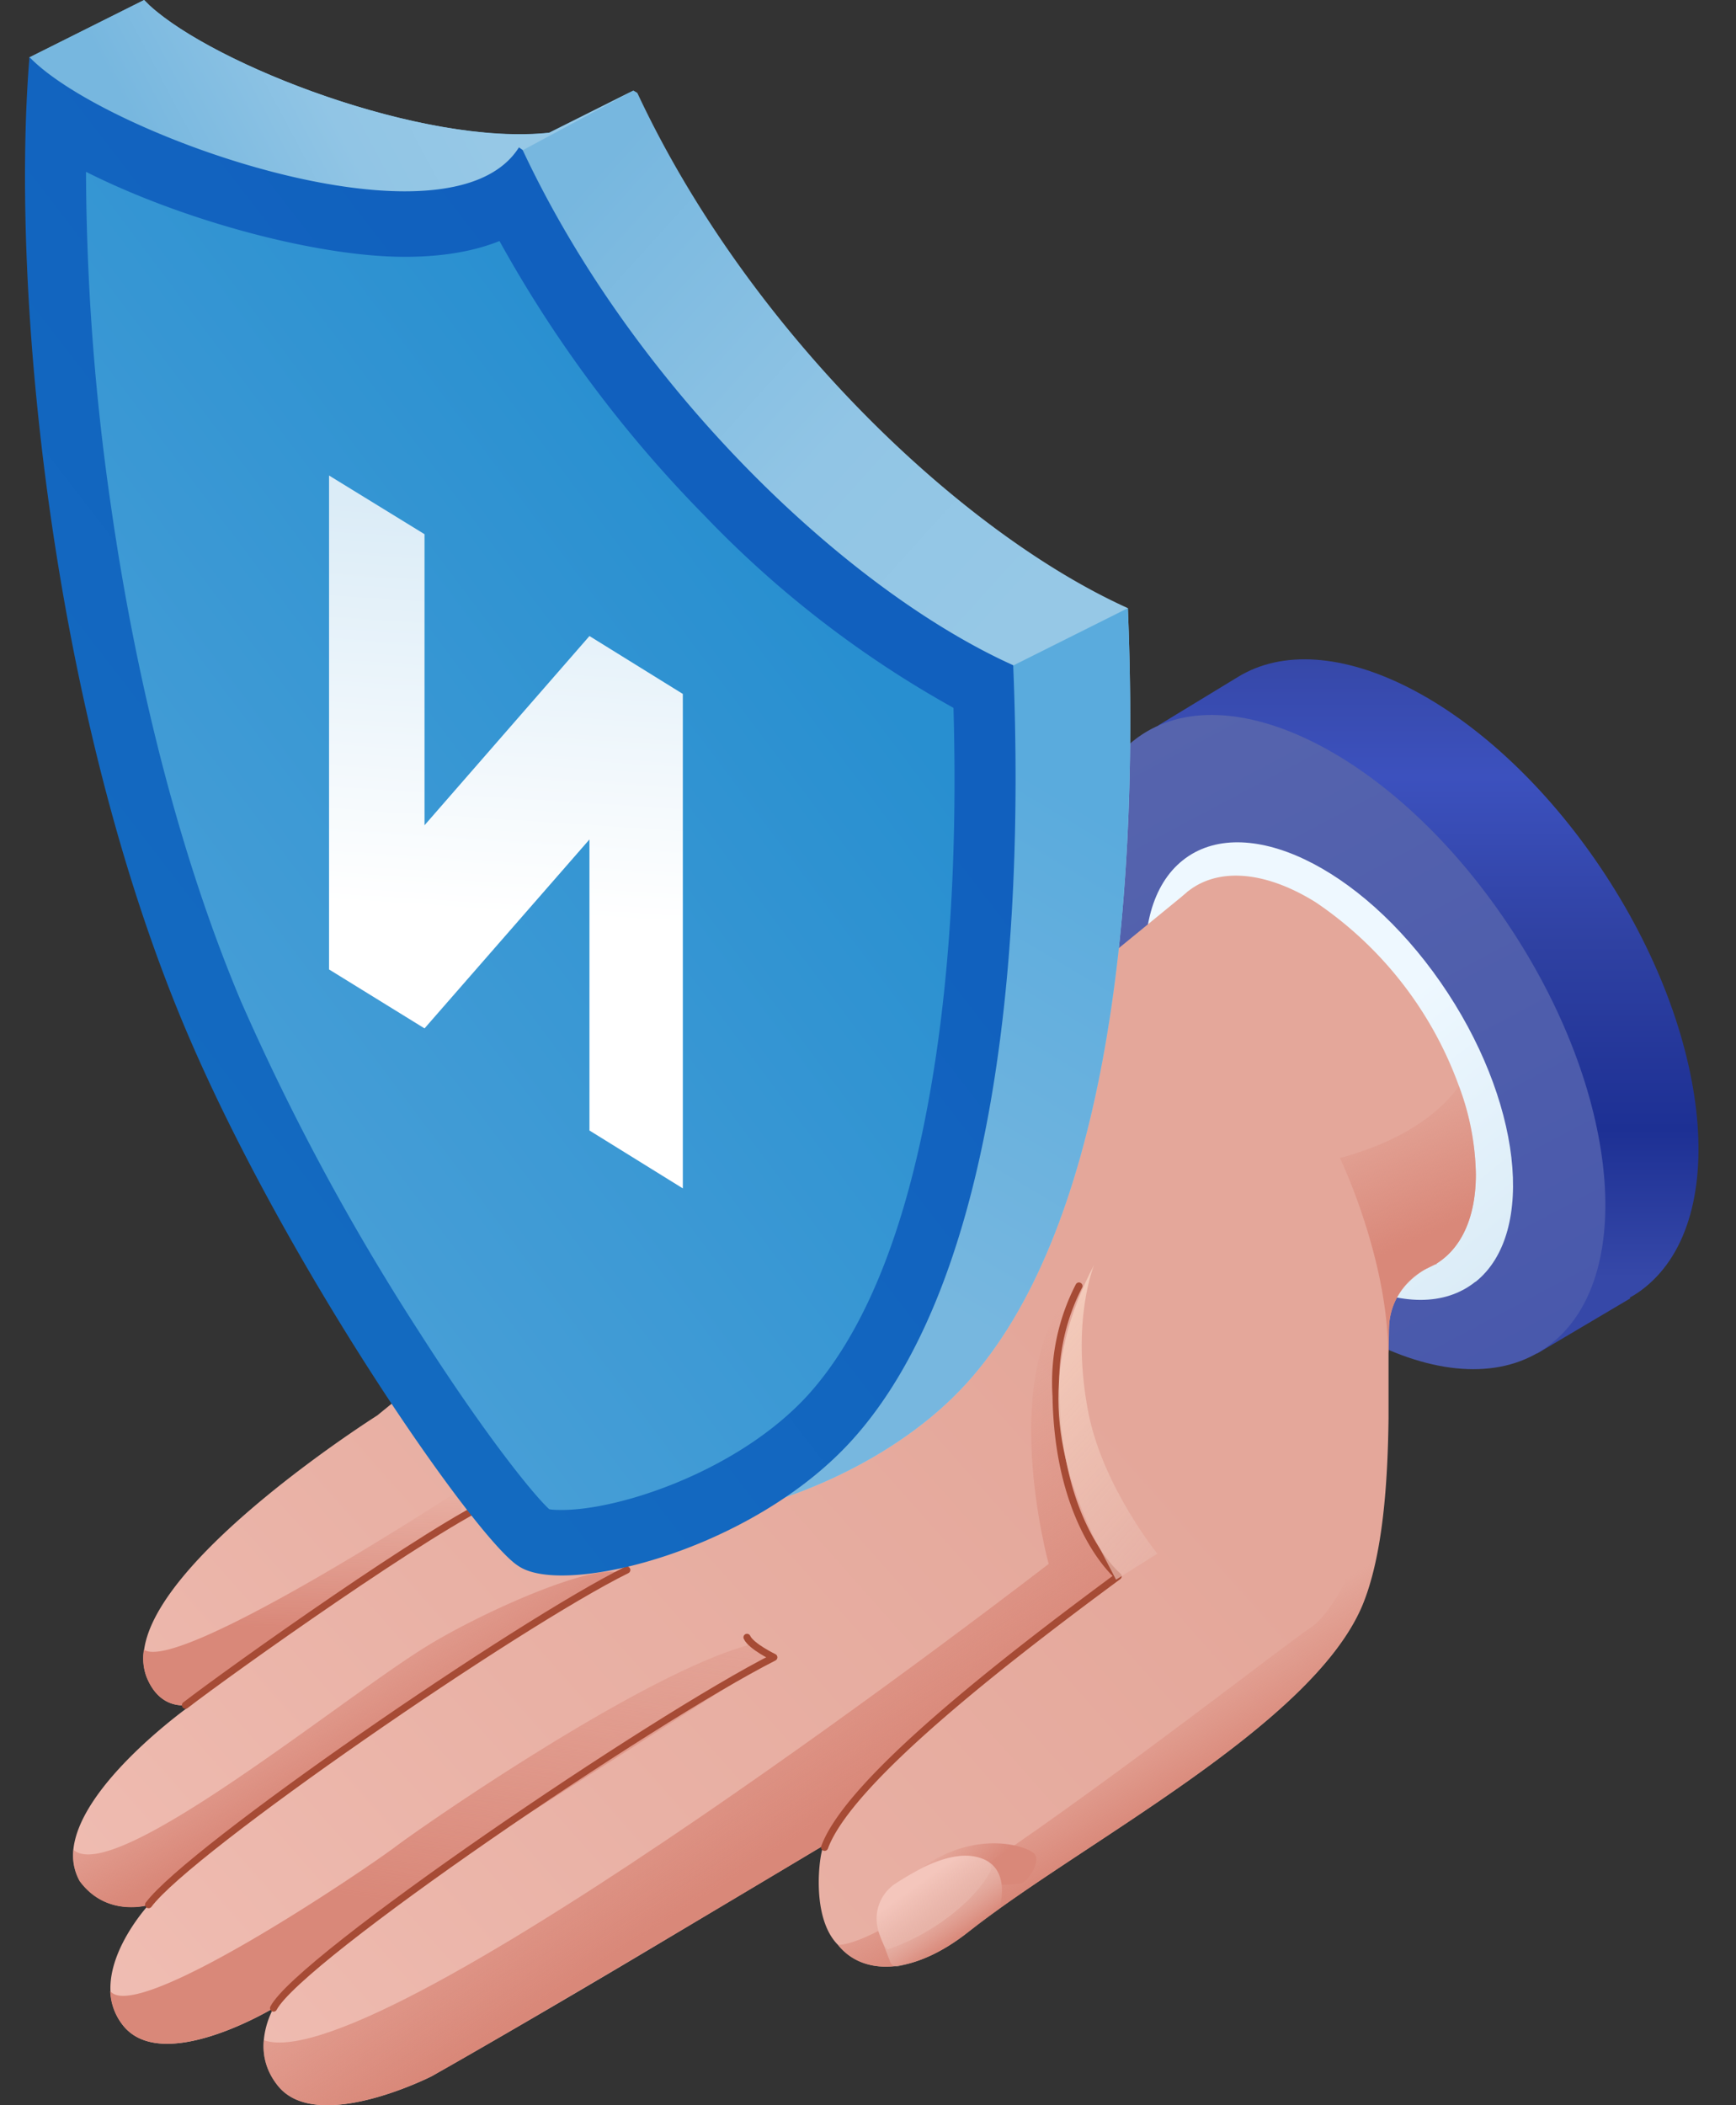 <svg xmlns="http://www.w3.org/2000/svg" width="66" height="80" fill="none"><rect width="100%" height="100%" fill="#333333" stroke="none"/><path fill="url(#a)" fill-rule="evenodd" d="M47.04 25.74c3.43-2.13 9.38.85 13.6 6.92 4.39 6.32 5.23 13.6 1.89 16.27q-.27.22-.57.38l.02.03-3.55 2.1-1.15-1.9c-2.92-.93-6.17-3.5-8.77-7.23-3.25-4.69-4.56-9.9-3.65-13.37l-.83-1.37z" clip-rule="evenodd"/><path fill="url(#b)" d="M58.99 51.05c3.34-2.66 2.5-9.95-1.9-16.28-4.38-6.32-10.66-9.29-14-6.62-3.36 2.66-2.51 9.95 1.88 16.27 4.4 6.33 10.67 9.3 14.02 6.63"/><path fill="url(#c)" d="M56.1 48.71c2.33-1.86 1.74-6.96-1.33-11.38s-7.46-6.5-9.8-4.64-1.75 6.97 1.32 11.39 7.46 6.5 9.8 4.63"/><path fill="#e4a79a" d="M56.11 44.63c0 1.65-.57 2.81-1.5 3.39l-.07.04-.31.15q-.8.33-1.82.18a7 7 0 0 1-2.4-.96c-3.36-2.08-6.1-6.71-6.1-10.34 0-1.45.44-2.52 1.18-3.15l.09-.08c1.11-.87 2.86-.8 4.83.42a14.3 14.3 0 0 1 5.46 7 10 10 0 0 1 .64 3.35"/><path fill="url(#d)" d="m54.62 48.03-.07.03-.32.15c-.51.3-1.36.95-1.42 2.18l-.02 1v2.51c-.03 2.38-.2 5.2-1 7.12-1.95 4.6-10.75 9.05-14.97 12.39-2.1 1.66-4.01 1.68-4.96.5-.9-.9-.77-2.78-.64-3.45l.07-.32-6.02 3.59a481 481 0 0 1-8.86 5.17s-4.33 2.2-5.83.38c-.49-.6-.6-1.23-.55-1.75.06-.7.37-1.22.37-1.22l-.02.01c-.35.21-4.26 2.45-5.7.65a2.2 2.2 0 0 1-.48-1.31c-.07-1.6 1.4-3.22 1.45-3.27l-.15.03c-.43.08-1.63.2-2.47-.94a2 2 0 0 1-.24-1.2c.26-2.49 4.39-5.43 4.52-5.52l-.23.04c-.37.03-1.08-.05-1.5-1.06a2 2 0 0 1-.1-1.05c.5-3.62 8.86-8.9 8.86-8.9s3.32-2.7 4.83-3.97C25.3 40.84 40.2 37.94 40.2 37.94l4.89-4 .09-.08 6.6 9.9 2.83 4.26z"/><path fill="url(#e)" d="m29.42 62.98-12.68 8.08-5.6 4.3-.76.96c-.36.21-4.27 2.45-5.7.65a2.2 2.2 0 0 1-.49-1.31c.98 1.29 9.67-4.6 10.84-5.48 1.18-.89 9.69-6.77 13.64-7.72z"/><path fill="url(#f)" d="m23.48 59.75-7.2 4.55-7.15 5-3.07 2.59-.56.54c-.43.08-1.63.19-2.47-.94a2 2 0 0 1-.24-1.2c1.53 1.4 10.2-5.76 13.48-7.76 2.19-1.33 6.09-3.03 7.2-2.78"/><path fill="url(#g)" d="m17.51 57.66-7.32 4.87-3.11 2.27c-.37.03-1.09-.05-1.5-1.05a2 2 0 0 1-.11-1.06c1.34.92 12.16-6.17 12.16-6.17z"/><path stroke="#a64b35" stroke-linecap="round" stroke-linejoin="round" stroke-miterlimit="10" stroke-width=".27" d="M5.65 72.38c1.56-2.1 14.08-10.7 18.18-12.72M7.05 64.8c1.74-1.34 9.45-6.82 11.82-7.84m9.53 5.26c.15.34 1.02.76 1.02.76-4.65 2.36-18.03 11.44-19.02 13.33"/><path fill="url(#h)" d="M36.74 52.57c-2.67 2.95-6.98 4.69-9.9 5.06-1.26.16-2.26.07-2.77-.29-1.58-.97-8.84-11.37-12.67-20.43a62 62 0 0 1-1.92-5.23h-.27L2.76 8.14 1.12 2.18 5.48 0l.2.2c2.48 2.28 10.43 5.36 15.2 4.84l3.2-1.6.15.09c4.2 8.99 12.27 16.7 18.65 19.58.5 12.13-1.01 23.81-6.14 29.46"/><path fill="url(#i)" d="m24.09 3.44-4.22 2.27-6.6 6.46L2.76 8.14 1.12 2.18 5.48 0l.2.2c2.48 2.28 10.43 5.36 15.2 4.85z"/><path fill="url(#j)" d="M36.74 52.57c-2.68 2.95-6.99 4.69-9.91 5.06l-2-2.74c-.13-.22 13.69-29.6 13.69-29.6l4.36-2.18c.5 12.13-1.01 23.81-6.14 29.46"/><path fill="url(#k)" d="M21.36 58.62c-.78 0-1.02-.16-1.02-.16l-.02-.02-.03-.01c-1.28-.82-8.36-10.78-12.2-19.87-2.26-5.38-4-12.02-5.03-19.2a87 87 0 0 1-.91-14.89c3.27 2.04 9.03 4.04 13.23 4.04q2.58 0 4.08-.98c4.6 9 12.26 15.77 17.93 18.57.46 13.26-1.6 23.1-5.84 27.77-2.82 3.1-7.73 4.75-10.19 4.75"/><path fill="url(#l)" d="M3.27 6.53c3.76 1.89 8.84 3.23 12.12 3.23q2.1 0 3.6-.6a48 48 0 0 0 7.78 10.42 40 40 0 0 0 9.48 7.32c.16 5.7-.17 10.75-.97 15.05-.93 5.03-2.47 8.75-4.56 11.06-2.6 2.85-7.1 4.37-9.36 4.37q-.37 0-.48-.03c-.53-.48-2.33-2.65-4.96-6.76a89 89 0 0 1-6.76-12.54c-2.22-5.27-3.94-11.8-4.95-18.88a90 90 0 0 1-.94-12.64M1.12 2.17c-.74 9.05.89 24.98 5.92 36.9 3.83 9.07 11.09 19.46 12.67 20.44.35.24.93.36 1.65.36 2.84 0 7.98-1.78 11.02-5.13 5.13-5.65 6.64-17.34 6.14-29.46-6.38-2.88-14.44-10.6-18.65-19.58l-.14-.1c-.76 1.2-2.37 1.67-4.34 1.67-4.95 0-12.22-2.97-14.27-5.1"/><path fill="url(#m)" d="M12.51 18.07v18.77l3.63 2.24 6.27-7.18v11.06l3.55 2.2V26.37l-3.55-2.2-6.27 7.19V20.3z"/><path fill="url(#n)" d="m54.6 48.01.02.02-.08.02-.31.16a2.6 2.6 0 0 0-1.42 2.18q-.03.42-.02.99l-.02.01c0-1.01-.15-2.04-.36-3.01-.44-2-1.15-3.7-1.47-4.38 0 0 .33-.07.83-.25 1.01-.34 2.71-1.09 3.7-2.48a10 10 0 0 1 .64 3.35c0 1.66-.56 2.82-1.5 3.4"/><path fill="url(#o)" d="M52.78 53.9c-.03 2.38-.19 5.2-1 7.12-1.95 4.6-10.74 9.05-14.96 12.39-2.1 1.66-4.02 1.68-4.96.5q.51-.01 1.53-.53c.1.31.21.58.36.7 2.05-.7 3.59-2.2 3.94-3.06.02-.05-.08-.24-.08-.24 5.02-3.4 11.4-8.4 12.18-8.9 1.06-.68 2.61-3.7 2.99-7.98"/><path fill="url(#p)" d="M42.5 59.9c-4.36 3.22-10.29 7.7-11.21 10.24 0 0-11.1 6.65-14.88 8.76 0 0-4.34 2.2-5.83.38-.5-.6-.6-1.23-.55-1.75 4.4 1.56 29.84-18.1 29.84-18.1S37.78 51.89 41 48.79c0 0-.94 1.35-.86 4.04.08 4.98 2.38 7.06 2.38 7.06"/><path stroke="#a64b35" stroke-linecap="round" stroke-linejoin="round" stroke-miterlimit="10" stroke-width=".27" d="M31.35 70.2c.93-2.53 6.8-7.08 11.16-10.3 0 0-2.28-1.88-2.36-6.85a8 8 0 0 1 .87-4.18"/><path fill="url(#q)" d="M38.83 71.57a6 6 0 0 1-.75.05c-.05-.4-.25-.82-.8-1-.65-.23-1.42-.02-2.15.33l-.02-.01c2.07-1.46 4.08-.76 4.25-.45.18.32-.3 1.02-.53 1.08"/><path fill="url(#r)" d="M41.6 48.06c-2.05 3.9-1.57 7.11.03 10.43l.8 1.54 1.57-.99s-2.02-2.49-2.6-5.25c-.72-3.55.2-5.73.2-5.73"/><path fill="url(#s)" d="M38 72.55s-1.8 1.73-3.85 2.18q-.21.03-.3-.16l-.41-1.07a1.6 1.6 0 0 1 .57-1.9q.53-.35 1.12-.65c.73-.35 1.5-.56 2.16-.34.54.18.74.6.79 1 .06.48-.09.94-.09.94"/><defs><linearGradient id="a" x1="54.3" x2="54.3" y1="25.05" y2="48.55" gradientUnits="userSpaceOnUse"><stop stop-color="#3648a8"/><stop offset=".19" stop-color="#3c51be"/><stop offset=".46" stop-color="#2f41a2"/><stop offset=".76" stop-color="#1d3094"/><stop offset="1" stop-color="#3648a8"/></linearGradient><linearGradient id="b" x1="43.08" x2="66.1" y1="28.15" y2="71.53" gradientUnits="userSpaceOnUse"><stop stop-color="#5664ad"/><stop offset="1" stop-color="#3f50ab"/></linearGradient><linearGradient id="c" x1="44.97" x2="57.09" y1="32.69" y2="47.92" gradientUnits="userSpaceOnUse"><stop offset=".48" stop-color="#eef8ff"/><stop offset="1" stop-color="#dbecf7"/></linearGradient><linearGradient id="d" x1="4.42" x2="42.22" y1="86.69" y2="53.11" gradientUnits="userSpaceOnUse"><stop stop-color="#f2c1b7"/><stop offset=".53" stop-color="#e9b1a5"/><stop offset="1" stop-color="#e4a79a"/></linearGradient><linearGradient id="e" x1="22.17" x2="20.17" y1="57.02" y2="72.91" gradientUnits="userSpaceOnUse"><stop stop-color="#d98879" stop-opacity="0"/><stop offset="1" stop-color="#d98879"/></linearGradient><linearGradient id="f" x1="13.13" x2="16.46" y1="59.73" y2="65.37" gradientUnits="userSpaceOnUse"><stop stop-color="#d98879" stop-opacity="0"/><stop offset="1" stop-color="#d98879"/></linearGradient><linearGradient id="g" x1="11.54" x2="11.48" y1="56.52" y2="61.82" gradientUnits="userSpaceOnUse"><stop stop-color="#d98879" stop-opacity="0"/><stop offset="1" stop-color="#d98879"/></linearGradient><linearGradient id="h" x1="22.61" x2="39.94" y1="6.49" y2="22.16" gradientUnits="userSpaceOnUse"><stop stop-color="#77b7df"/><stop offset=".59" stop-color="#91c5e5"/><stop offset="1" stop-color="#96c8e6"/></linearGradient><linearGradient id="i" x1="3.12" x2="13.32" y1=".93" y2="-4.48" gradientUnits="userSpaceOnUse"><stop stop-color="#77b7df"/><stop offset=".59" stop-color="#91c5e5"/><stop offset="1" stop-color="#96c8e6"/></linearGradient><linearGradient id="j" x1="41.22" x2="23.38" y1="30.6" y2="60.57" gradientUnits="userSpaceOnUse"><stop stop-color="#5aabdd"/><stop offset=".55" stop-color="#77b7df"/></linearGradient><linearGradient id="k" x1="33.43" x2="7.42" y1="25.95" y2="45.51" gradientUnits="userSpaceOnUse"><stop stop-color="#288fd0"/><stop offset=".94" stop-color="#489fd7"/></linearGradient><linearGradient id="l" x1="5.71" x2="39.99" y1="54.23" y2="27.82" gradientUnits="userSpaceOnUse"><stop stop-color="#146dc1"/><stop offset=".9" stop-color="#1160be"/></linearGradient><linearGradient id="m" x1="19.14" x2="20.13" y1="34.77" y2="19.48" gradientUnits="userSpaceOnUse"><stop stop-color="#fff"/><stop offset="1" stop-color="#dbecf7"/></linearGradient><linearGradient id="n" x1="53.53" x2="55.76" y1="41.27" y2="46.25" gradientUnits="userSpaceOnUse"><stop stop-color="#d98879" stop-opacity="0"/><stop offset="1" stop-color="#d98879"/></linearGradient><linearGradient id="o" x1="42.09" x2="44.17" y1="65.37" y2="68.87" gradientUnits="userSpaceOnUse"><stop stop-color="#d98879" stop-opacity="0"/><stop offset="1" stop-color="#d98879"/></linearGradient><linearGradient id="p" x1="29.1" x2="35.29" y1="57.02" y2="66.57" gradientUnits="userSpaceOnUse"><stop stop-color="#d98879" stop-opacity="0"/><stop offset="1" stop-color="#d98879"/></linearGradient><linearGradient id="q" x1="36.03" x2="37.65" y1="69.54" y2="71.03" gradientUnits="userSpaceOnUse"><stop stop-color="#d98879" stop-opacity="0"/><stop offset="1" stop-color="#d98879"/></linearGradient><linearGradient id="r" x1="34.63" x2="43.95" y1="51.16" y2="59.53" gradientUnits="userSpaceOnUse"><stop stop-color="#fad7c4"/><stop offset="1" stop-color="#e7b5aa" stop-opacity=".7"/></linearGradient><linearGradient id="s" x1="34.29" x2="36.19" y1="71.85" y2="74.52" gradientUnits="userSpaceOnUse"><stop offset=".04" stop-color="#f4c6bc"/><stop offset=".5" stop-color="#e7b5aa" stop-opacity=".71"/><stop offset=".85" stop-color="#e7b5aa" stop-opacity="0"/></linearGradient></defs></svg>